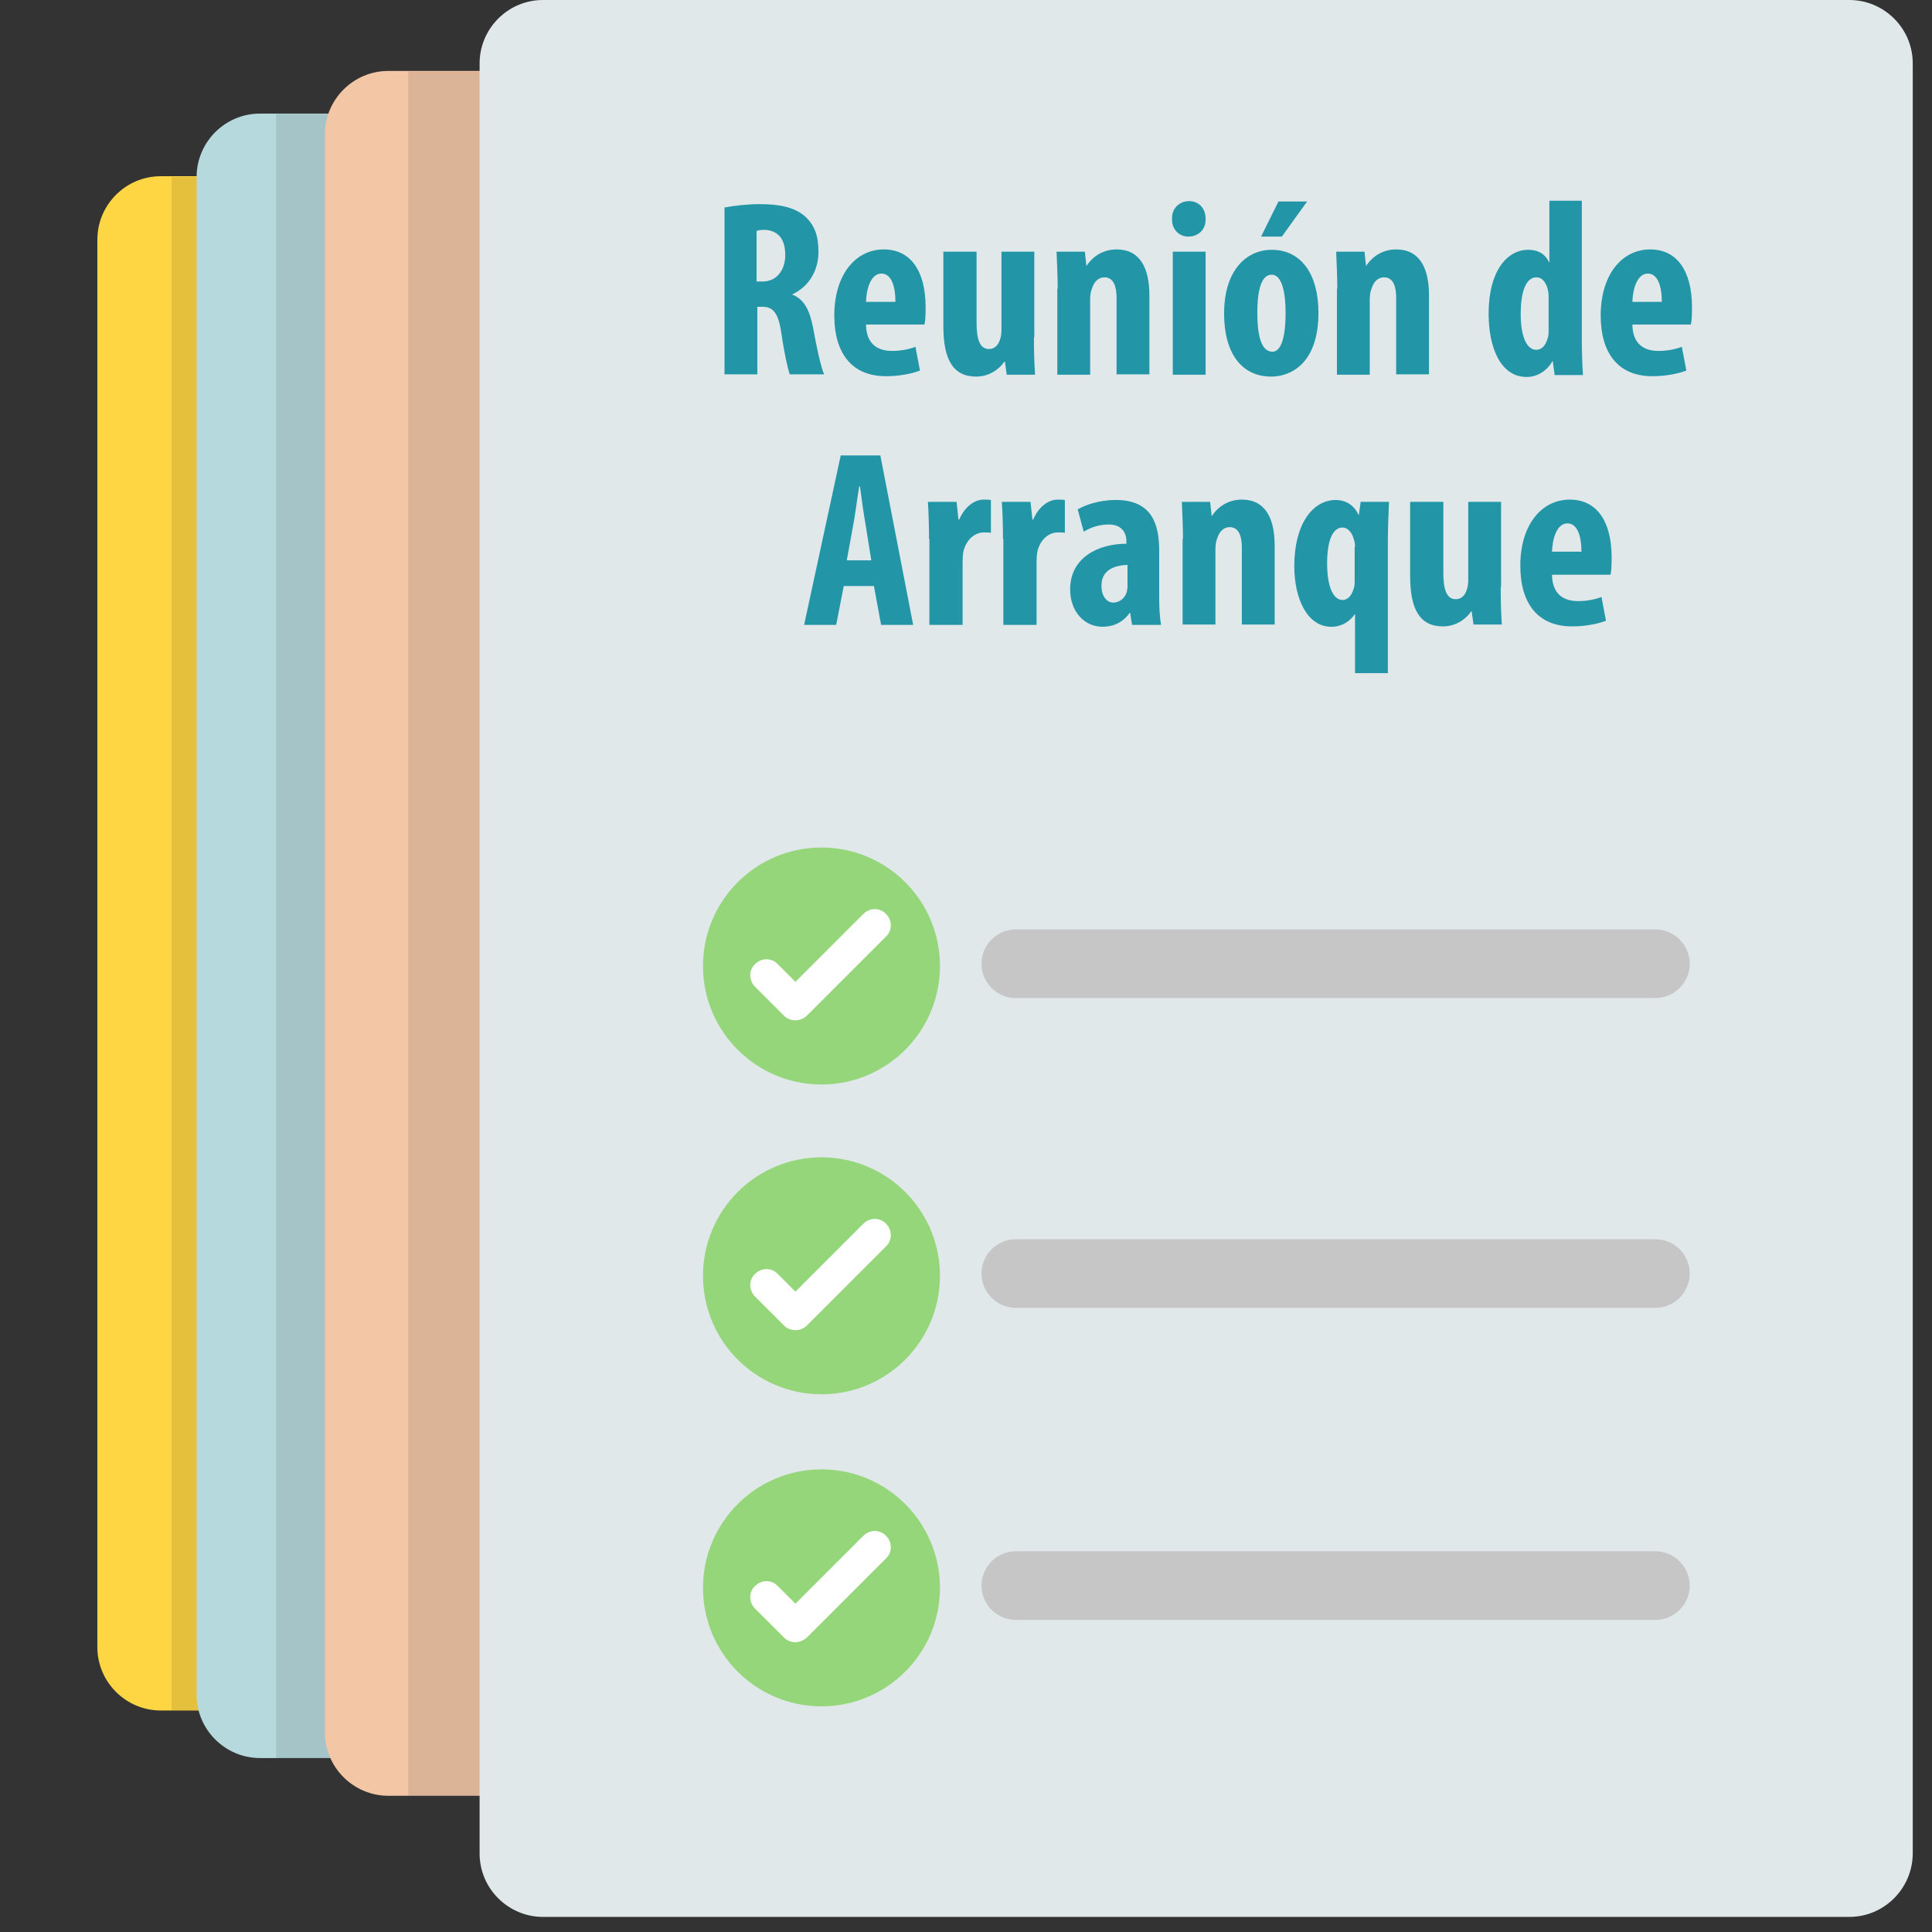 <?xml version="1.0" encoding="utf-8"?>
<!-- Generator: Adobe Illustrator 22.0.1, SVG Export Plug-In . SVG Version: 6.00 Build 0)  -->
<svg version="1.1" id="Capa_1" xmlns="http://www.w3.org/2000/svg" xmlns:xlink="http://www.w3.org/1999/xlink" x="0px" y="0px"
	 viewBox="0 0 512 512" style="enable-background:new 0 0 512 512;" xml:space="preserve">
<rect x="0" y="0" width="512" height="512" fill="#333333" stroke="none"/>
<style type="text/css">
	.st0{fill:#FED542;}
	.st1{opacity:0.1;enable-background:new    ;}
	.st2{fill:#B6D9DE;}
	.st3{fill:#F3C6A6;}
	.st4{fill:#E1E8EA;}
	.st5{fill:#2295A7;}
	.st6{fill:#D9572B;}
	.st7{fill:#95D67B;}
	.st8{fill:#FFFFFF;}
	.st9{fill:#C6C6C6;}
</style>
<g id="Capa_1_1_">
	<g>
		<path class="st0" d="M312.9,453.3H42.6c-9.2,0-16.8-7.5-16.8-16.8v-373c0-9.2,7.5-16.8,16.8-16.8h270.3c9.2,0,16.8,7.5,16.8,16.8
			v373C329.7,445.8,322.2,453.3,312.9,453.3z"/>
		<rect x="45.5" y="46.9" class="st1" width="16.8" height="406.4"/>
	</g>
	<g>
		<path class="st2" d="M361.1,465.9H68.9c-9.2,0-16.8-7.5-16.8-16.8V46.9c0-9.2,7.5-16.8,16.8-16.8h292.2c9.2,0,16.8,7.5,16.8,16.8
			v402.3C377.9,458.4,370.4,465.9,361.1,465.9z"/>
		<rect x="73.2" y="30.2" class="st1" width="18.1" height="435.8"/>
	</g>
	<g>
		<path class="st3" d="M411,475.9H102.9c-9.2,0-16.8-7.5-16.8-16.8V35.6c0-9.2,7.5-16.8,16.8-16.8H411c9.2,0,16.8,7.5,16.8,16.8
			v423.5C427.8,468.4,420.3,475.9,411,475.9z"/>
		<rect x="108.2" y="19" class="st1" width="18.9" height="456.9"/>
	</g>
	<path class="st4" d="M490.1,508H143.9c-9.2,0-16.8-7.5-16.8-16.8V16.8c0-9.2,7.5-16.8,16.8-16.8h346.2c9.2,0,16.8,7.5,16.8,16.8
		v474.5C506.8,500.5,499.3,508,490.1,508z"/>
	<g>
		<path class="st3" d="M693.5,240.1l-3-2.1c-3.6-2.6-4.5-7.7-1.9-11.3l28.1-39.3c2.6-3.6,7.7-4.5,11.3-1.9l3,2.1
			c3.6,2.6,4.5,7.7,1.9,11.3l-28.1,39.3C702.2,241.9,697.2,242.7,693.5,240.1z"/>
		<path class="st2" d="M665.8,278.9l-3-2.1c-3.6-2.6-4.5-7.7-1.9-11.3l28.1-39.3c2.6-3.6,7.7-4.5,11.3-1.9l3,2.1
			c3.6,2.6,4.5,7.7,1.9,11.3L677.1,277C674.5,280.7,669.4,281.5,665.8,278.9z"/>
		<path class="st5" d="M789.6,279l3-2.1c3.6-2.6,4.5-7.7,1.9-11.3l-28.1-39.3c-2.6-3.6-7.7-4.5-11.3-1.9l-3,2.1
			c-3.6,2.6-4.5,7.7-1.9,11.3l28.1,39.3C780.9,280.7,786,281.6,789.6,279z"/>
		<path class="st5" d="M691.2,223.1c-1.6,2.1-13.6,19.1-13.6,19.1s3.7-3.4,8.5-3.7c4.8-0.4,8.8,1.5,12.8,7.2s11,16.1,11,16.1
			l22.2-2.4l-25.8-36.6l-7.3-10.4L691.2,223.1z"/>
		<path class="st6" d="M756.5,245.9l11.9-16.9l-33.3-47.4c0,0-2.6-3.2-6.7-3.4c-4-0.2-6.7,1.6-8.3,3.7c-1.6,2.1-13.3,19.2-13.3,19.2
			s3.4-3.4,8.1-3.8c4.8-0.4,8.8,1.5,12.8,7.2S756.5,245.9,756.5,245.9z"/>
		<path class="st2" d="M756.5,212.1l11.9,16.9l-33.3,47.4c0,0-2.6,3.2-6.7,3.4s-7-1.7-8.6-3.8c-1.6-2.1-13.2-19.1-13.2-19.1
			s3.6,3.4,8.4,3.8c4.8,0.4,8.8-1.5,12.8-7.2C731.8,247.8,756.5,212.1,756.5,212.1z"/>
	</g>
	<g>
		<g>
			<circle class="st7" cx="217.7" cy="256" r="31.4"/>
			<path class="st8" d="M210.8,270.4c-1.1,0-2.2-0.4-3-1.2l-7.7-7.7c-1.7-1.7-1.7-4.4,0-6c1.7-1.7,4.4-1.7,6,0l4.7,4.7l18-18
				c1.7-1.7,4.4-1.7,6,0c1.7,1.7,1.7,4.4,0,6l-21,21C213,269.9,211.9,270.4,210.8,270.4z"/>
		</g>
		<path class="st9" d="M438.7,264.5H269.2c-5,0-9.1-4.1-9.1-9.1l0,0c0-5,4.1-9.1,9.1-9.1h169.5c5,0,9.1,4.1,9.1,9.1l0,0
			C447.8,260.4,443.7,264.5,438.7,264.5z"/>
	</g>
	<g>
		<g>
			<circle class="st7" cx="217.7" cy="338.1" r="31.4"/>
			<path class="st8" d="M210.8,352.5c-1.1,0-2.2-0.4-3-1.2l-7.7-7.7c-1.7-1.7-1.7-4.4,0-6c1.7-1.7,4.4-1.7,6,0l4.7,4.7l18-18
				c1.7-1.7,4.4-1.7,6,0c1.7,1.7,1.7,4.4,0,6l-21,21C213,352.1,211.9,352.5,210.8,352.5z"/>
		</g>
		<path class="st9" d="M438.7,346.6H269.2c-5,0-9.1-4.1-9.1-9.1l0,0c0-5,4.1-9.1,9.1-9.1h169.5c5,0,9.1,4.1,9.1,9.1l0,0
			C447.8,342.5,443.7,346.6,438.7,346.6z"/>
	</g>
	<g>
		<g>
			<circle class="st7" cx="217.7" cy="420.8" r="31.4"/>
			<path class="st8" d="M210.8,435.2c-1.1,0-2.2-0.4-3-1.2l-7.7-7.7c-1.7-1.7-1.7-4.4,0-6c1.7-1.7,4.4-1.7,6,0l4.7,4.7l18-18
				c1.7-1.7,4.4-1.7,6,0c1.7,1.7,1.7,4.4,0,6l-21,21C213,434.7,211.9,435.2,210.8,435.2z"/>
		</g>
		<path class="st9" d="M438.7,429.3H269.2c-5,0-9.1-4.1-9.1-9.1l0,0c0-5,4.1-9.1,9.1-9.1h169.5c5,0,9.1,4.1,9.1,9.1l0,0
			C447.8,425.2,443.7,429.3,438.7,429.3z"/>
	</g>
	<g>
		<g>
			<path class="st5" d="M191.9,55c2.7-0.5,6.2-0.9,9.5-0.9c4.8,0,9.1,0.7,12,3.3c2.7,2.5,3.5,5.5,3.5,9.3c0,4.8-2.3,9.1-6.9,11.3
				v0.1c3.1,1.2,4.6,4.1,5.5,8.9c0.9,5,2.1,10.5,2.9,12.2h-9.1c-0.5-1.3-1.5-5.8-2.2-10.7c-0.8-5.6-2.2-7.2-5.1-7.2h-1.3v17.9h-8.7
				V55z M200.6,74.6h1.5c3.8,0,6-3.1,6-7c0-3.8-1.5-6.5-5.5-6.7c-0.7,0-1.6,0.1-2.1,0.3V74.6z"/>
			<path class="st5" d="M229.5,86.1c0.1,5.1,3.1,6.9,6.9,6.9c2.5,0,4.7-0.5,6.2-1.1l1.2,6.3c-2.3,0.9-5.7,1.5-9,1.5
				c-8.9,0-13.7-5.9-13.7-16.1c0-10.9,5.7-17.5,13.1-17.5c7,0,11.1,5.5,11.1,15.4c0,2.3-0.1,3.6-0.3,4.5H229.5z M237.3,80
				c0-4.2-1.1-7.5-3.7-7.5c-2.9,0-4,4.2-4.1,7.5H237.3z"/>
			<path class="st5" d="M274,89.4c0,3.5,0.1,6.9,0.3,9.9h-7.5l-0.5-3.5h-0.1c-1.5,2.2-4.2,4-7.5,4c-6.2,0-8.7-4.6-8.7-13.4V66.7h8.8
				v18.8c0,4.3,0.8,7,3.3,7c1.5,0,2.4-1.1,2.8-2.2c0.3-0.7,0.5-1.7,0.5-2.8V66.7h8.7V89.4z"/>
			<path class="st5" d="M280.3,76.5c0-3.6-0.2-6.7-0.3-9.8h7.5l0.4,3.7h0.1c1.7-2.6,4.5-4.3,7.9-4.3c6.2,0,8.7,4.9,8.7,12.2v20.9
				h-8.7V78.9c0-2.8-0.7-5.4-3.2-5.4c-1.5,0-2.7,1-3.3,2.9c-0.3,0.7-0.5,1.7-0.5,3v19.9h-8.7V76.5z"/>
			<path class="st5" d="M319.5,58c0.1,2.8-1.9,4.7-4.6,4.7c-2.4,0-4.4-1.9-4.3-4.7c-0.1-2.9,2.1-4.7,4.5-4.7
				C317.6,53.3,319.5,55.1,319.5,58z M310.8,99.3V66.7h8.7v32.6H310.8z"/>
			<path class="st5" d="M349.4,82.9c0,13.6-7.5,16.9-12.5,16.9c-7.8,0-12.5-6.1-12.5-16.7c0-11.7,6.1-16.9,12.6-16.9
				C344.8,66.2,349.4,72.6,349.4,82.9z M333.2,82.9c0,5.6,0.9,10.3,4,10.3c2.8,0,3.5-5.5,3.5-10.3c0-4.5-0.7-10.1-3.7-10.1
				C333.8,72.8,333.2,78.4,333.2,82.9z M346.4,53.4l-6.7,9.3h-5.5l4.6-9.3H346.4z"/>
			<path class="st5" d="M354.4,76.5c0-3.6-0.2-6.7-0.3-9.8h7.5l0.4,3.7h0.1c1.7-2.6,4.5-4.3,7.9-4.3c6.2,0,8.7,4.9,8.7,12.2v20.9
				H370V78.9c0-2.8-0.7-5.4-3.2-5.4c-1.5,0-2.7,1-3.3,2.9c-0.3,0.7-0.5,1.7-0.5,3v19.9h-8.7V76.5z"/>
			<path class="st5" d="M419.2,53.2v36.5c0,3.1,0.1,6.7,0.3,9.7h-7.5l-0.5-3.7h-0.1c-1.2,2.3-3.8,4.2-6.8,4.2
				c-6.9,0-10.1-7.7-10.1-16.8c0-11.3,4.9-16.9,10.5-16.9c2.9,0,4.7,1.4,5.5,3.3h0.1V53.2H419.2z M410.4,79.2c0-0.6,0-1.3-0.1-1.9
				c-0.3-2-1.4-3.8-3.1-3.8c-3.1,0-4.2,4.5-4.2,9.7c0,6.2,1.7,9.5,4.1,9.5c1.1,0,2.3-0.6,3-2.9c0.2-0.5,0.3-1.2,0.3-2V79.2z"/>
			<path class="st5" d="M432.6,86.1c0.1,5.1,3.1,6.9,6.9,6.9c2.5,0,4.7-0.5,6.2-1.1l1.2,6.3c-2.3,0.9-5.7,1.5-9,1.5
				c-8.9,0-13.7-5.9-13.7-16.1c0-10.9,5.7-17.5,13.1-17.5c7,0,11.1,5.5,11.1,15.4c0,2.3-0.1,3.6-0.3,4.5H432.6z M440.4,80
				c0-4.2-1.1-7.5-3.7-7.5c-2.9,0-4,4.2-4.1,7.5H440.4z"/>
		</g>
		<g>
			<path class="st5" d="M223.6,155.3l-2,10.3h-8.5l9.7-44.9h10.5l8.7,44.9h-8.5l-1.9-10.3H223.6z M230.9,148.5l-1.5-9.4
				c-0.5-2.7-1.1-7.2-1.5-10.2h-0.2c-0.5,3-1.1,7.7-1.6,10.3l-1.7,9.3H230.9z"/>
			<path class="st5" d="M246.2,142.8c0-3.3-0.1-6.8-0.3-9.8h7.6l0.5,4.7h0.2c1.5-3.5,4.1-5.3,6.5-5.3c0.9,0,1.3,0,1.9,0.1v8.7
				c-0.5-0.1-1.1-0.1-1.9-0.1c-1.9,0-4.3,1.3-5.3,4.7c-0.2,0.7-0.3,1.9-0.3,3.3v16.5h-8.8V142.8z"/>
			<path class="st5" d="M265.8,142.8c0-3.3-0.1-6.8-0.3-9.8h7.6l0.5,4.7h0.2c1.5-3.5,4.1-5.3,6.5-5.3c0.9,0,1.3,0,1.9,0.1v8.7
				c-0.5-0.1-1.1-0.1-1.9-0.1c-1.9,0-4.3,1.3-5.3,4.7c-0.2,0.7-0.3,1.9-0.3,3.3v16.5h-8.8V142.8z"/>
			<path class="st5" d="M300,165.6l-0.5-3.2h-0.1c-1.8,2.5-4.3,3.7-7.2,3.7c-4.9,0-8.6-4.1-8.6-9.9c0-8.5,7.5-12.1,14.9-12.1v-0.7
				c0-2.5-1.5-4.4-4.6-4.4c-2.6,0-4.7,0.7-6.7,1.9l-1.6-5.9c1.8-1.1,5.6-2.5,10.1-2.5c9.9,0,11.5,6.9,11.5,13.5v12.1
				c0,2.6,0.1,5.3,0.5,7.5H300z M298.8,149.7c-2.9,0.1-6.9,1-6.9,5.5c0,3.3,1.8,4.5,3.1,4.5c1.4,0,3-0.9,3.6-2.8
				c0.1-0.5,0.2-1,0.2-1.5V149.7z"/>
			<path class="st5" d="M313.5,142.8c0-3.6-0.2-6.7-0.3-9.8h7.5l0.4,3.7h0.1c1.7-2.6,4.5-4.3,7.9-4.3c6.2,0,8.7,4.9,8.7,12.2v20.9
				h-8.7v-20.4c0-2.8-0.7-5.4-3.2-5.4c-1.5,0-2.7,1-3.3,2.9c-0.3,0.7-0.5,1.7-0.5,3v19.9h-8.7V142.8z"/>
			<path class="st5" d="M359.1,162.8h-0.1c-1.3,1.9-3.4,3.3-6.2,3.3c-6.3,0-9.8-7.3-9.8-16.1c0-11,4.8-17.5,11-17.5
				c2.1,0,4.6,0.9,6,3.9l0.1,0.1l0.5-3.5h7.5c-0.1,2.9-0.3,6.5-0.3,10.3v35.1h-8.7V162.8z M359.1,144.9c0-0.6-0.1-1.4-0.3-1.9
				c-0.5-2-1.7-3.2-3-3.2c-2.7,0-4.1,3.6-4.1,9.5c0,5.9,1.5,9.7,4.1,9.7c1.1,0,2.3-0.8,2.9-2.9c0.3-0.7,0.3-1.5,0.3-2.1V144.9z"/>
			<path class="st5" d="M397.7,155.6c0,3.5,0.1,6.9,0.3,9.9h-7.5l-0.5-3.5h-0.1c-1.5,2.2-4.2,4-7.5,4c-6.2,0-8.7-4.6-8.7-13.4V133
				h8.8v18.8c0,4.3,0.8,7,3.3,7c1.5,0,2.4-1.1,2.8-2.2c0.3-0.7,0.5-1.7,0.5-2.8V133h8.7V155.6z"/>
			<path class="st5" d="M411.3,152.4c0.1,5.1,3.1,6.9,6.9,6.9c2.5,0,4.7-0.5,6.2-1.1l1.2,6.3c-2.3,0.9-5.7,1.5-9,1.5
				c-8.9,0-13.7-5.9-13.7-16.1c0-10.9,5.7-17.5,13.1-17.5c7,0,11.1,5.5,11.1,15.4c0,2.3-0.1,3.6-0.3,4.5H411.3z M419.1,146.2
				c0-4.2-1.1-7.5-3.7-7.5c-2.9,0-4,4.2-4.1,7.5H419.1z"/>
		</g>
	</g>
</g>
<g id="Guías">
</g>
</svg>

